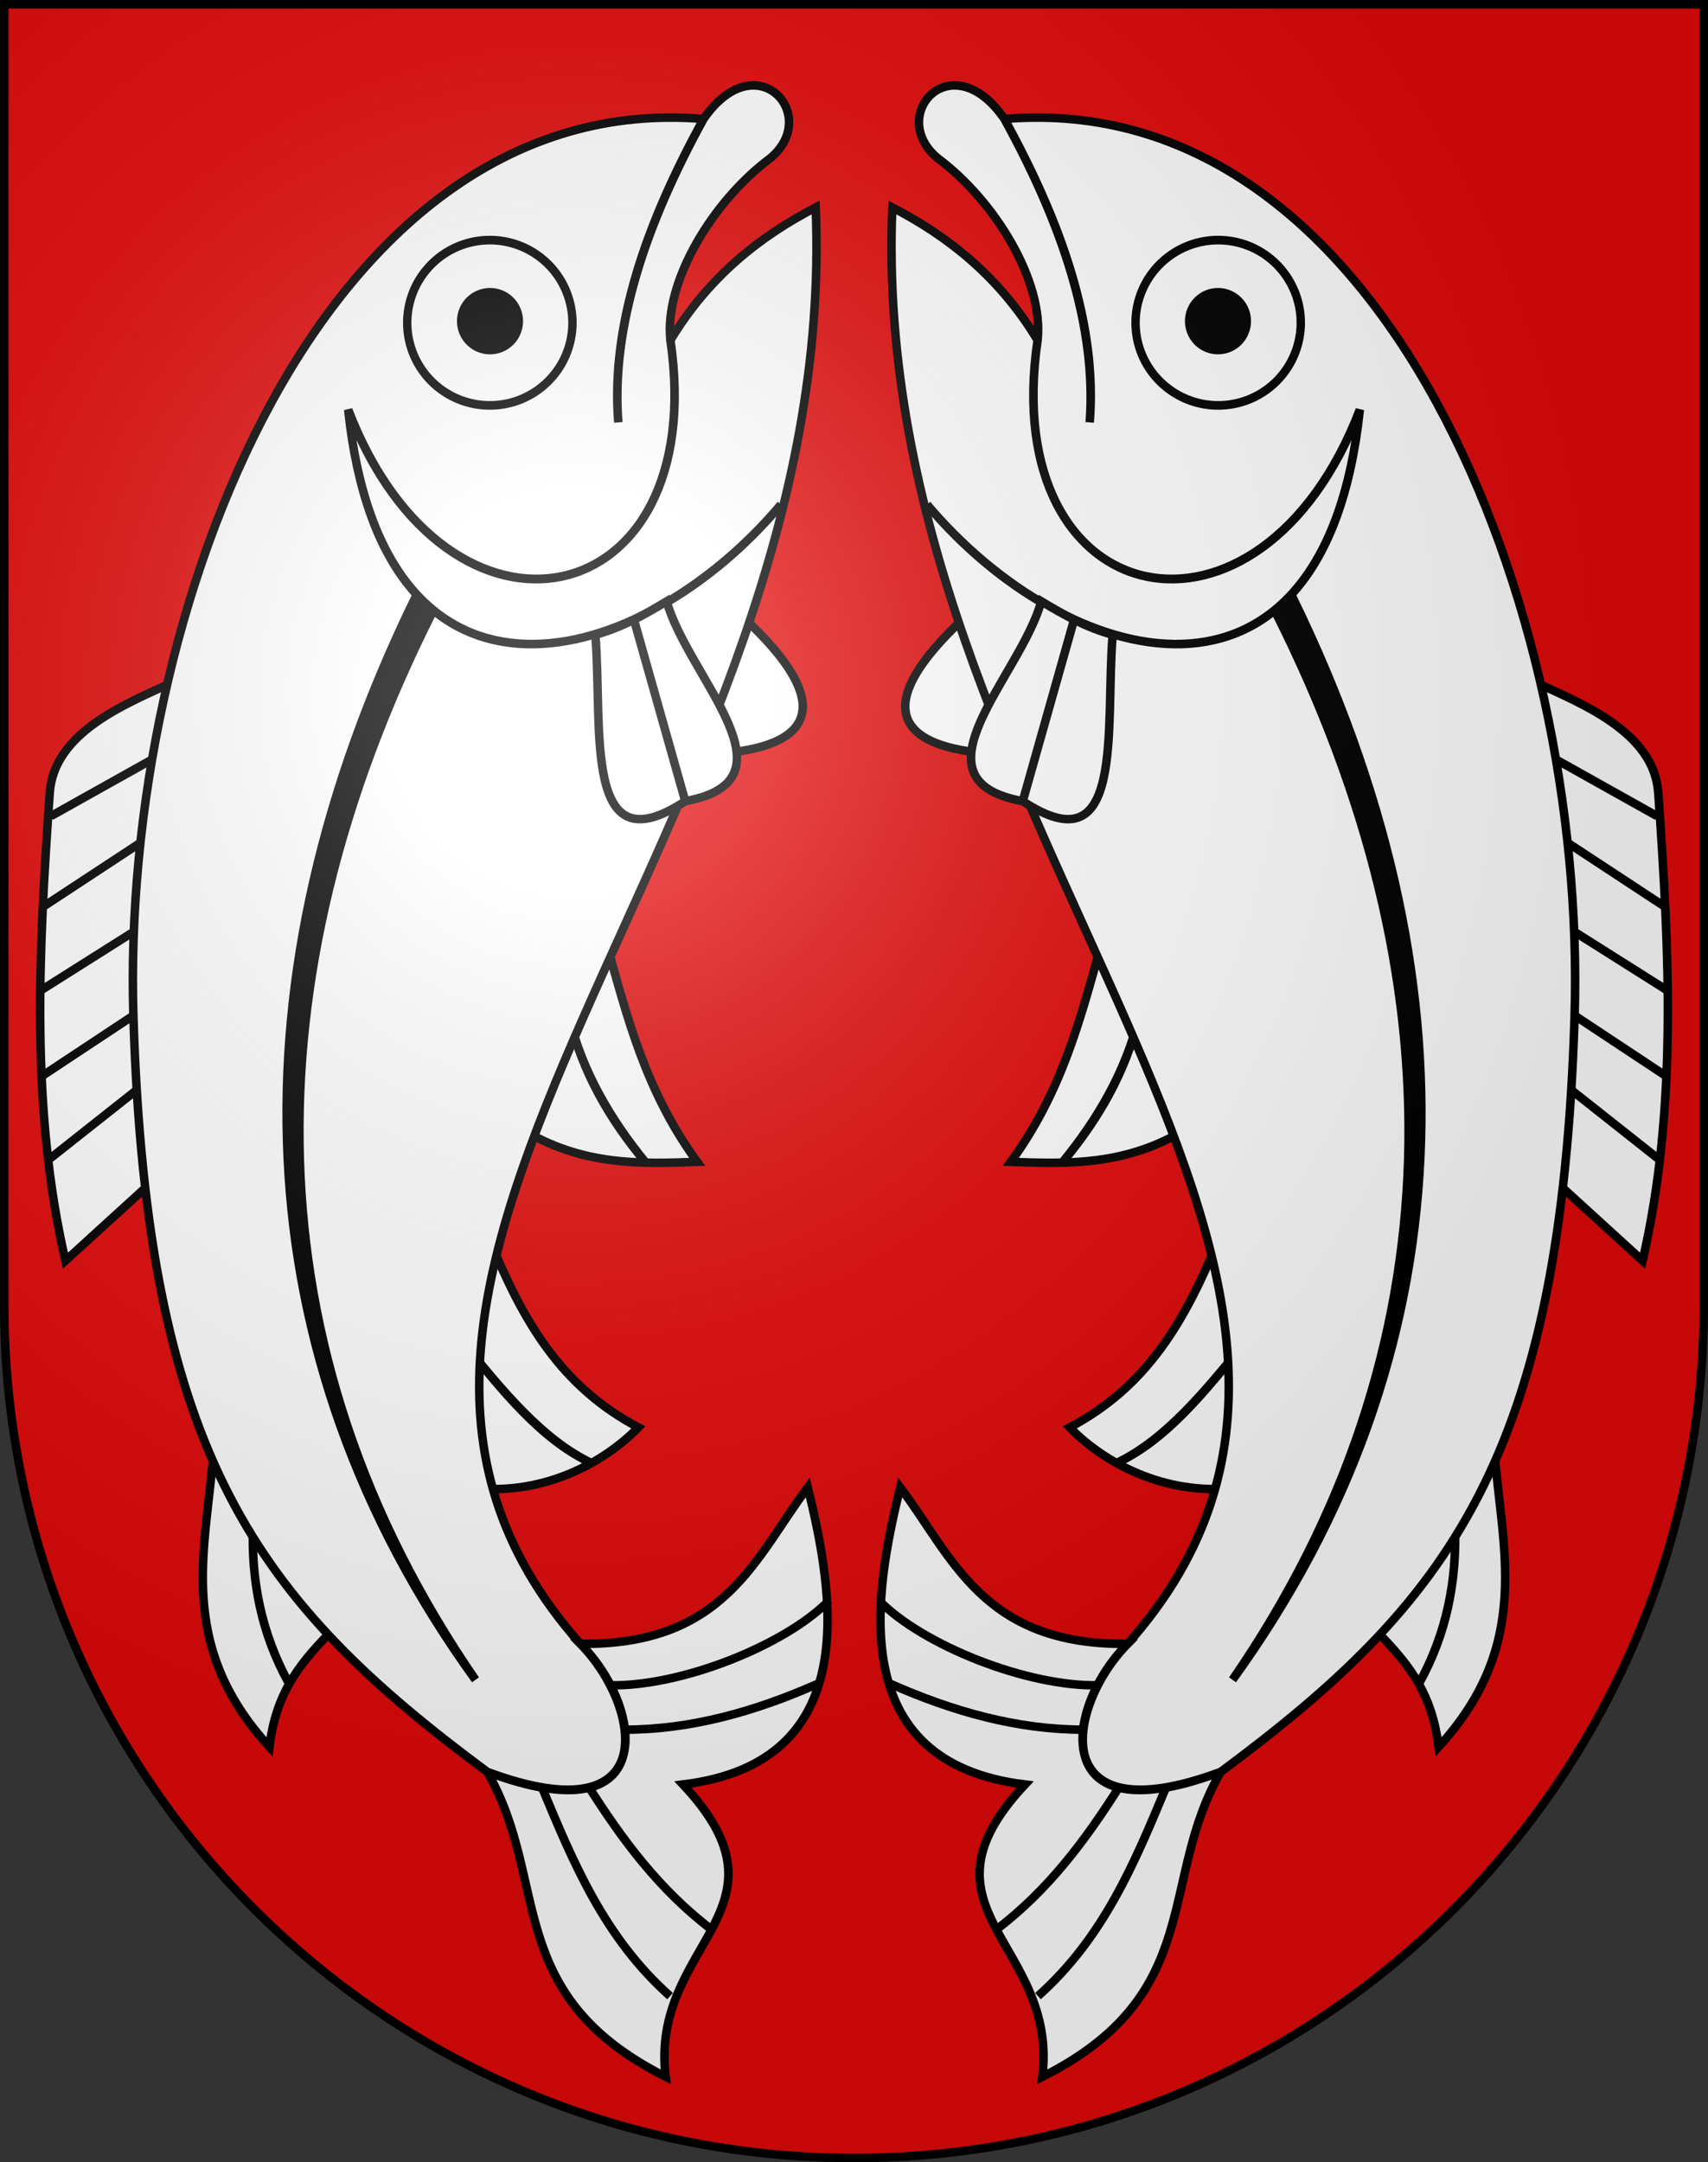 <?xml version="1.0" encoding="UTF-8" standalone="no"?>
<svg
   xmlns:dc="http://purl.org/dc/elements/1.1/"
   xmlns:cc="http://web.resource.org/cc/"
   xmlns:rdf="http://www.w3.org/1999/02/22-rdf-syntax-ns#"
   xmlns:svg="http://www.w3.org/2000/svg"
   xmlns="http://www.w3.org/2000/svg"
   xmlns:xlink="http://www.w3.org/1999/xlink"
   xmlns:sodipodi="http://sodipodi.sourceforge.net/DTD/sodipodi-0.dtd"
   xmlns:inkscape="http://www.inkscape.org/namespaces/inkscape"
   height="763"
   width="603"
   version="1.0"
   id="svg20"
   sodipodi:version="0.32"
   inkscape:version="0.45.1"
   sodipodi:docname="Leissingen-coat of arms.svg"
   sodipodi:docbase="C:\Users\Camilo\Documents\Escudos de Suiza"
   inkscape:output_extension="org.inkscape.output.svg.inkscape">
  <rect width="100%" height="100%" fill="#333333" stroke="none"/>
  <defs
     id="defs29">
    <linearGradient
       id="linearGradient2893">
      <stop
         style="stop-color:#ffffff;stop-opacity:0.314;"
         offset="0"
         id="stop2895" />
      <stop
         id="stop2897"
         offset="0.19"
         style="stop-color:#ffffff;stop-opacity:0.251;" />
      <stop
         style="stop-color:#6b6b6b;stop-opacity:0.125;"
         offset="0.6"
         id="stop2901" />
      <stop
         style="stop-color:#000000;stop-opacity:0.125;"
         offset="1"
         id="stop2899" />
    </linearGradient>
    <radialGradient
       inkscape:collect="always"
       xlink:href="#linearGradient2893"
       id="radialGradient3236"
       gradientUnits="userSpaceOnUse"
       gradientTransform="matrix(1.215,1.531577e-24,1.464684e-23,1.267,-839.192,-490.489)"
       cx="858.042"
       cy="579.933"
       fx="858.042"
       fy="579.933"
       r="300" />
  </defs>
  <sodipodi:namedview
     inkscape:window-height="750"
     inkscape:window-width="1280"
     inkscape:pageshadow="2"
     inkscape:pageopacity="0.0"
     guidetolerance="10.0"
     gridtolerance="10.0"
     objecttolerance="10.0"
     borderopacity="1.0"
     bordercolor="#666666"
     pagecolor="#ffffff"
     id="base"
     inkscape:zoom="0.67103539"
     inkscape:cx="672.10755"
     inkscape:cy="371.73385"
     inkscape:window-x="-8"
     inkscape:window-y="-8"
     inkscape:current-layer="layer2"
     showgrid="true"
     showguides="true"
     inkscape:guide-bbox="true" />
  <desc
     id="desc22">Coat of Arms of Canton of Freiburg (Fribourg)</desc>
  <g
     inkscape:groupmode="layer"
     id="layer1"
     inkscape:label="Fond écu"
     style="display:inline"
     sodipodi:insensitive="true">
    <path
       id="path1899"
       d="M 1.5,1.5 L 1.5,460.368 C 1.5,626.678 135.815,761.5 301.5,761.5 C 467.185,761.5 601.5,626.678 601.5,460.368 L 601.5,1.5 L 1.5,1.5 z "
       style="fill:#e20909;fill-opacity:1" />
  </g>
  <g
     inkscape:groupmode="layer"
     id="layer2"
     inkscape:label="Meubles"
     style="display:inline"
     sodipodi:insensitive="true">
    <g
       id="g24940"
       transform="translate(-1e-6,3.1335057e-5)">
      <g
         id="g24924">
        <path
           style="fill:#ffffff;fill-opacity:1;fill-rule:evenodd;stroke:#000000;stroke-width:3;stroke-linecap:butt;stroke-linejoin:miter;stroke-miterlimit:4;stroke-dasharray:none;stroke-opacity:1"
           d="M 263.331,218.736 C 304.024,256.976 275.092,266.194 244.933,266.138"
           id="path19907"
           sodipodi:nodetypes="cc" />
        <path
           style="fill:#ffffff;fill-opacity:1;fill-rule:evenodd;stroke:#000000;stroke-width:3;stroke-linecap:butt;stroke-linejoin:miter;stroke-miterlimit:4;stroke-dasharray:none;stroke-opacity:1"
           d="M 214.101,332.776 C 221.396,358.968 228.029,385.248 246.152,409.996 C 225.681,410.738 205.202,411.348 184.003,398.274 L 201.006,359.245 C 205.562,378.147 215.042,394.812 227.777,409.996 C 215.275,394.665 205.608,377.922 201.006,359.245 L 214.101,332.776 z "
           id="path19909"
           sodipodi:nodetypes="ccccccc" />
        <path
           sodipodi:nodetypes="ccccccc"
           id="path21851"
           d="M 172.627,436.836 C 184.726,466.669 198.24,489.373 225.364,503.698 C 213.443,515.962 192.266,527.724 167.113,525.084 L 164.538,475.05 C 176.904,490.054 191.141,508.391 209.236,516.474 C 191.286,508.158 176.847,489.832 164.538,475.05 L 172.627,436.836 z "
           style="fill:#ffffff;fill-opacity:1;fill-rule:evenodd;stroke:#000000;stroke-width:3;stroke-linecap:butt;stroke-linejoin:miter;stroke-miterlimit:4;stroke-dasharray:none;stroke-opacity:1" />
        <path
           style="fill:#ffffff;fill-opacity:1;fill-rule:evenodd;stroke:#000000;stroke-width:3;stroke-linecap:butt;stroke-linejoin:miter;stroke-miterlimit:4;stroke-dasharray:none;stroke-opacity:1"
           d="M 75.421,511.704 C 72.935,546.121 61.684,580.052 95.135,616.465 C 97.437,596.173 107.236,585.573 117.892,574.679 L 89.318,538.523 C 88.661,557.536 92.174,576.131 102.032,594.092 C 92.05,576.161 88.74,557.835 89.318,538.523 L 75.421,511.704 z "
           id="path21855"
           sodipodi:nodetypes="ccccccc" />
        <path
           style="fill:#ffffff;fill-opacity:1;fill-rule:evenodd;stroke:#000000;stroke-width:3;stroke-linecap:butt;stroke-linejoin:miter;stroke-miterlimit:4;stroke-dasharray:none;stroke-opacity:1"
           d="M 60.734,240.878 C 44.258,248.422 19.061,258.493 17.566,279.704 C 13.547,336.73 10.843,391.821 23.092,444.875 L 54.024,416.706 L 50.471,382.887 L 17.171,409.207 L 50.471,382.887 L 50.202,356.297 L 15.198,379.459 L 50.202,356.297 L 49.682,327.214 L 13.619,349.981 L 49.682,327.214 L 52.05,295.762 L 15.592,319.714 L 52.05,295.762 L 54.418,267.593 L 17.961,287.993 L 54.418,267.593 L 60.734,240.878 z "
           id="path20880"
           sodipodi:nodetypes="cscccccccccccccccccc" />
        <path
           style="fill:#ffffff;fill-opacity:1;fill-rule:evenodd;stroke:#000000;stroke-width:3;stroke-linecap:butt;stroke-linejoin:miter;stroke-miterlimit:4;stroke-dasharray:none;stroke-opacity:1"
           d="M 241.129,629.702 C 305.555,621.884 294.129,561.476 285.181,524.85 C 266.573,549.638 255.958,580.682 204.891,580.067 C 226.869,602.385 234.074,648.619 172.002,625.237 C 234.103,648.397 227.022,601.93 204.891,580.067 C 87.784,448.3 297.034,291.475 287.972,73.204 C 268.381,83.352 250.23,97.559 236.686,120.047 C 251.042,217.411 158.245,236.599 122.925,144.563 C 135.337,261.986 226.844,236.448 275.714,178.033 C 226.69,236.316 135.382,262.205 122.925,144.563 C 158.033,236.664 250.877,217.69 236.686,120.047 C 234.429,99.28 251.746,70.865 271.83,55.922 C 290.205,40.895 267.152,14.795 248.385,41.989 C 228.115,78.831 215.545,114.803 218.287,149.051 C 215.7,114.905 228.245,78.687 248.385,41.989 C 114.384,30.833 42.667,214.345 47.1,358.687 C 51.888,514.591 91.378,565.418 172.002,625.237 C 194.268,663.685 177.18,703.763 235.011,732.857 C 229.279,685.566 282.834,674.147 241.129,629.702 z "
           id="path16979"
           sodipodi:nodetypes="cccccccccccccccsccc" />
        <path
           sodipodi:type="arc"
           style="fill:#000000;fill-opacity:1;fill-rule:evenodd;stroke:#000000;stroke-width:0.592;stroke-miterlimit:4;stroke-dasharray:none;stroke-opacity:1"
           id="path17950"
           sodipodi:cx="655.63306"
           sodipodi:cy="597.56049"
           sodipodi:rx="2.0416501"
           sodipodi:ry="1.9757903"
           d="M 657.675 597.56 A 2.042 1.976 0 1 1  653.591,597.56 A 2.042 1.976 0 1 1  657.675 597.56 z"
           transform="matrix(4.986,0,0,5.152,-3095.988,-2965.301)" />
        <path
           transform="matrix(14.282,0,0,14.758,-9190.817,-8704.898)"
           d="M 657.675 597.56 A 2.042 1.976 0 1 1  653.591,597.56 A 2.042 1.976 0 1 1  657.675 597.56 z"
           sodipodi:ry="1.9757903"
           sodipodi:rx="2.0416501"
           sodipodi:cy="597.56049"
           sodipodi:cx="655.63306"
           id="path18921"
           style="fill:none;fill-opacity:1;fill-rule:evenodd;stroke:#000000;stroke-width:0.207;stroke-miterlimit:4;stroke-dasharray:none;stroke-opacity:1"
           sodipodi:type="arc" />
        <path
           style="fill:#000000;fill-opacity:1;fill-rule:evenodd;stroke:#000000;stroke-width:3;stroke-linecap:butt;stroke-linejoin:miter;stroke-miterlimit:4;stroke-dasharray:none;stroke-opacity:1"
           d="M 146.42,211.237 C 81.555,344.411 84.555,477.728 167.858,592.752 C 87.787,476.439 87.694,345.24 152.496,216.381 L 146.42,211.237 z "
           id="path18923"
           sodipodi:nodetypes="cccc" />
        <path
           style="fill:#ffffff;fill-opacity:1;fill-rule:evenodd;stroke:#000000;stroke-width:3;stroke-linecap:butt;stroke-linejoin:miter;stroke-miterlimit:4;stroke-dasharray:none;stroke-opacity:1"
           d="M 210.193,223.983 C 212.858,257.458 205.597,306.668 241.924,282.718 L 223.536,217.716 L 241.924,282.718 C 283.126,275.26 242.716,238.831 235.378,212.19 C 227.514,216.917 219.522,221.452 210.193,223.983 z "
           id="path18936"
           sodipodi:nodetypes="cccccc" />
        <path
           style="fill:none;fill-rule:evenodd;stroke:#000000;stroke-width:3;stroke-linecap:butt;stroke-linejoin:miter;stroke-miterlimit:4;stroke-dasharray:none;stroke-opacity:1"
           d="M 236.551,704.379 C 213.214,683.59 202.341,657.087 191.317,630.654"
           id="path22826"
           sodipodi:nodetypes="cc" />
        <path
           style="fill:none;fill-rule:evenodd;stroke:#000000;stroke-width:3;stroke-linecap:butt;stroke-linejoin:miter;stroke-miterlimit:4;stroke-dasharray:none;stroke-opacity:1"
           d="M 251.539,681.123 C 232.826,667.002 219.611,649.073 207.676,630.259"
           id="path22828"
           sodipodi:nodetypes="cc" />
        <path
           style="fill:none;fill-rule:evenodd;stroke:#000000;stroke-width:3;stroke-linecap:butt;stroke-linejoin:miter;stroke-miterlimit:4;stroke-dasharray:none;stroke-opacity:1"
           d="M 220.389,610.358 C 243.864,610.375 266.663,603.962 289.088,593.999"
           id="path22830"
           sodipodi:nodetypes="cc" />
        <path
           style="fill:none;fill-rule:evenodd;stroke:#000000;stroke-width:3;stroke-linecap:butt;stroke-linejoin:miter;stroke-miterlimit:4;stroke-dasharray:none;stroke-opacity:1"
           d="M 292.733,564.729 C 277.279,580.561 240.259,595.31 215.061,594.684"
           id="path22832"
           sodipodi:nodetypes="cc" />
      </g>
      <g
         id="g24908">
        <path
           sodipodi:nodetypes="cc"
           id="path23821"
           d="M 339.669,218.736 C 298.976,256.976 327.908,266.194 358.067,266.138"
           style="fill:#ffffff;fill-opacity:1;fill-rule:evenodd;stroke:#000000;stroke-width:3;stroke-linecap:butt;stroke-linejoin:miter;stroke-miterlimit:4;stroke-dasharray:none;stroke-opacity:1" />
        <path
           sodipodi:nodetypes="ccccccc"
           id="path23823"
           d="M 388.899,332.776 C 381.604,358.968 374.971,385.248 356.848,409.996 C 377.319,410.738 397.798,411.348 418.997,398.274 L 401.994,359.245 C 397.438,378.147 387.958,394.812 375.223,409.996 C 387.725,394.665 397.392,377.922 401.994,359.245 L 388.899,332.776 z "
           style="fill:#ffffff;fill-opacity:1;fill-rule:evenodd;stroke:#000000;stroke-width:3;stroke-linecap:butt;stroke-linejoin:miter;stroke-miterlimit:4;stroke-dasharray:none;stroke-opacity:1" />
        <path
           style="fill:#ffffff;fill-opacity:1;fill-rule:evenodd;stroke:#000000;stroke-width:3;stroke-linecap:butt;stroke-linejoin:miter;stroke-miterlimit:4;stroke-dasharray:none;stroke-opacity:1"
           d="M 430.373,436.836 C 418.274,466.669 404.76,489.373 377.636,503.698 C 389.557,515.962 410.734,527.724 435.887,525.084 L 438.462,475.05 C 426.096,490.054 411.859,508.391 393.764,516.474 C 411.714,508.158 426.153,489.832 438.462,475.05 L 430.373,436.836 z "
           id="path23825"
           sodipodi:nodetypes="ccccccc" />
        <path
           sodipodi:nodetypes="ccccccc"
           id="path23827"
           d="M 527.579,511.704 C 530.065,546.121 541.316,580.052 507.865,616.465 C 505.563,596.173 495.764,585.573 485.108,574.679 L 513.682,538.523 C 514.339,557.536 510.826,576.131 500.968,594.092 C 510.95,576.161 514.26,557.835 513.682,538.523 L 527.579,511.704 z "
           style="fill:#ffffff;fill-opacity:1;fill-rule:evenodd;stroke:#000000;stroke-width:3;stroke-linecap:butt;stroke-linejoin:miter;stroke-miterlimit:4;stroke-dasharray:none;stroke-opacity:1" />
        <path
           sodipodi:nodetypes="cscccccccccccccccccc"
           id="path23829"
           d="M 542.266,240.878 C 558.742,248.422 583.939,258.493 585.434,279.704 C 589.453,336.73 592.157,391.821 579.908,444.875 L 548.976,416.706 L 552.529,382.887 L 585.829,409.207 L 552.529,382.887 L 552.798,356.297 L 587.802,379.459 L 552.798,356.297 L 553.318,327.214 L 589.381,349.981 L 553.318,327.214 L 550.95,295.762 L 587.408,319.714 L 550.95,295.762 L 548.582,267.593 L 585.039,287.993 L 548.582,267.593 L 542.266,240.878 z "
           style="fill:#ffffff;fill-opacity:1;fill-rule:evenodd;stroke:#000000;stroke-width:3;stroke-linecap:butt;stroke-linejoin:miter;stroke-miterlimit:4;stroke-dasharray:none;stroke-opacity:1" />
        <path
           sodipodi:nodetypes="cccccccccccccccsccc"
           id="path23831"
           d="M 361.871,629.702 C 297.445,621.884 308.871,561.476 317.819,524.85 C 336.427,549.638 347.042,580.682 398.109,580.067 C 376.131,602.385 368.926,648.619 430.998,625.237 C 368.897,648.397 375.978,601.93 398.109,580.067 C 515.216,448.3 305.966,291.475 315.028,73.204 C 334.619,83.352 352.77,97.559 366.314,120.047 C 351.958,217.411 444.755,236.599 480.075,144.563 C 467.663,261.986 376.156,236.448 327.286,178.033 C 376.31,236.316 467.618,262.205 480.075,144.563 C 444.967,236.664 352.123,217.69 366.314,120.047 C 368.571,99.28 351.254,70.865 331.17,55.922 C 312.795,40.895 335.848,14.795 354.615,41.989 C 374.885,78.831 387.455,114.803 384.713,149.051 C 387.3,114.905 374.755,78.687 354.615,41.989 C 488.616,30.833 560.333,214.345 555.9,358.687 C 551.112,514.591 511.622,565.418 430.998,625.237 C 408.732,663.685 425.82,703.763 367.989,732.857 C 373.721,685.566 320.166,674.147 361.871,629.702 z "
           style="fill:#ffffff;fill-opacity:1;fill-rule:evenodd;stroke:#000000;stroke-width:3;stroke-linecap:butt;stroke-linejoin:miter;stroke-miterlimit:4;stroke-dasharray:none;stroke-opacity:1" />
        <path
           transform="matrix(-4.986,0,0,5.152,3698.988,-2965.301)"
           d="M 657.675 597.56 A 2.042 1.976 0 1 1  653.591,597.56 A 2.042 1.976 0 1 1  657.675 597.56 z"
           sodipodi:ry="1.9757903"
           sodipodi:rx="2.0416501"
           sodipodi:cy="597.56049"
           sodipodi:cx="655.63306"
           id="path23833"
           style="fill:#000000;fill-opacity:1;fill-rule:evenodd;stroke:#000000;stroke-width:0.592;stroke-miterlimit:4;stroke-dasharray:none;stroke-opacity:1"
           sodipodi:type="arc" />
        <path
           sodipodi:type="arc"
           style="fill:none;fill-opacity:1;fill-rule:evenodd;stroke:#000000;stroke-width:0.207;stroke-miterlimit:4;stroke-dasharray:none;stroke-opacity:1"
           id="path23835"
           sodipodi:cx="655.63306"
           sodipodi:cy="597.56049"
           sodipodi:rx="2.0416501"
           sodipodi:ry="1.9757903"
           d="M 657.675 597.56 A 2.042 1.976 0 1 1  653.591,597.56 A 2.042 1.976 0 1 1  657.675 597.56 z"
           transform="matrix(-14.282,0,0,14.758,9793.817,-8704.898)" />
        <path
           sodipodi:nodetypes="cccc"
           id="path23837"
           d="M 456.58,211.237 C 521.445,344.411 518.445,477.728 435.142,592.752 C 515.213,476.439 515.306,345.24 450.504,216.381 L 456.58,211.237 z "
           style="fill:#000000;fill-opacity:1;fill-rule:evenodd;stroke:#000000;stroke-width:3;stroke-linecap:butt;stroke-linejoin:miter;stroke-miterlimit:4;stroke-dasharray:none;stroke-opacity:1" />
        <path
           sodipodi:nodetypes="cccccc"
           id="path23839"
           d="M 392.807,223.983 C 390.142,257.458 397.403,306.668 361.076,282.718 L 379.464,217.716 L 361.076,282.718 C 319.874,275.26 360.284,238.831 367.622,212.19 C 375.486,216.917 383.478,221.452 392.807,223.983 z "
           style="fill:#ffffff;fill-opacity:1;fill-rule:evenodd;stroke:#000000;stroke-width:3;stroke-linecap:butt;stroke-linejoin:miter;stroke-miterlimit:4;stroke-dasharray:none;stroke-opacity:1" />
        <path
           sodipodi:nodetypes="cc"
           id="path23841"
           d="M 366.449,704.379 C 389.786,683.59 400.659,657.087 411.683,630.654"
           style="fill:none;fill-rule:evenodd;stroke:#000000;stroke-width:3;stroke-linecap:butt;stroke-linejoin:miter;stroke-miterlimit:4;stroke-dasharray:none;stroke-opacity:1" />
        <path
           sodipodi:nodetypes="cc"
           id="path23843"
           d="M 351.461,681.123 C 370.174,667.002 383.389,649.073 395.324,630.259"
           style="fill:none;fill-rule:evenodd;stroke:#000000;stroke-width:3;stroke-linecap:butt;stroke-linejoin:miter;stroke-miterlimit:4;stroke-dasharray:none;stroke-opacity:1" />
        <path
           sodipodi:nodetypes="cc"
           id="path23845"
           d="M 382.611,610.358 C 359.136,610.375 336.337,603.962 313.912,593.999"
           style="fill:none;fill-rule:evenodd;stroke:#000000;stroke-width:3;stroke-linecap:butt;stroke-linejoin:miter;stroke-miterlimit:4;stroke-dasharray:none;stroke-opacity:1" />
        <path
           sodipodi:nodetypes="cc"
           id="path23847"
           d="M 310.267,564.729 C 325.721,580.561 362.741,595.31 387.939,594.684"
           style="fill:none;fill-rule:evenodd;stroke:#000000;stroke-width:3;stroke-linecap:butt;stroke-linejoin:miter;stroke-miterlimit:4;stroke-dasharray:none;stroke-opacity:1" />
      </g>
    </g>
  </g>
  <g
     inkscape:groupmode="layer"
     id="layer3"
     inkscape:label="Reflet final"
     style="display:inline"
     sodipodi:insensitive="true">
    <path
       style="fill:url(#radialGradient3236);fill-opacity:1"
       d="M 1.5,1.5 L 1.5,460.368 C 1.5,626.679 135.815,761.5 301.5,761.5 C 467.185,761.5 601.5,626.679 601.5,460.368 L 601.5,1.5 L 1.5,1.5 z "
       id="path2346" />
  </g>
  <g
     inkscape:groupmode="layer"
     id="layer4"
     inkscape:label="Contour final"
     style="display:inline"
     sodipodi:insensitive="true">
    <path
       style="fill:none;fill-opacity:1;stroke:#000000;stroke-width:3;stroke-miterlimit:4;stroke-dasharray:none;stroke-opacity:1"
       d="M 1.5,1.5 L 1.5,460.368 C 1.5,626.679 135.815,761.5 301.5,761.5 C 467.185,761.5 601.5,626.679 601.5,460.368 L 601.5,1.5 L 1.5,1.5 z "
       id="path3239" />
  </g>
</svg>
